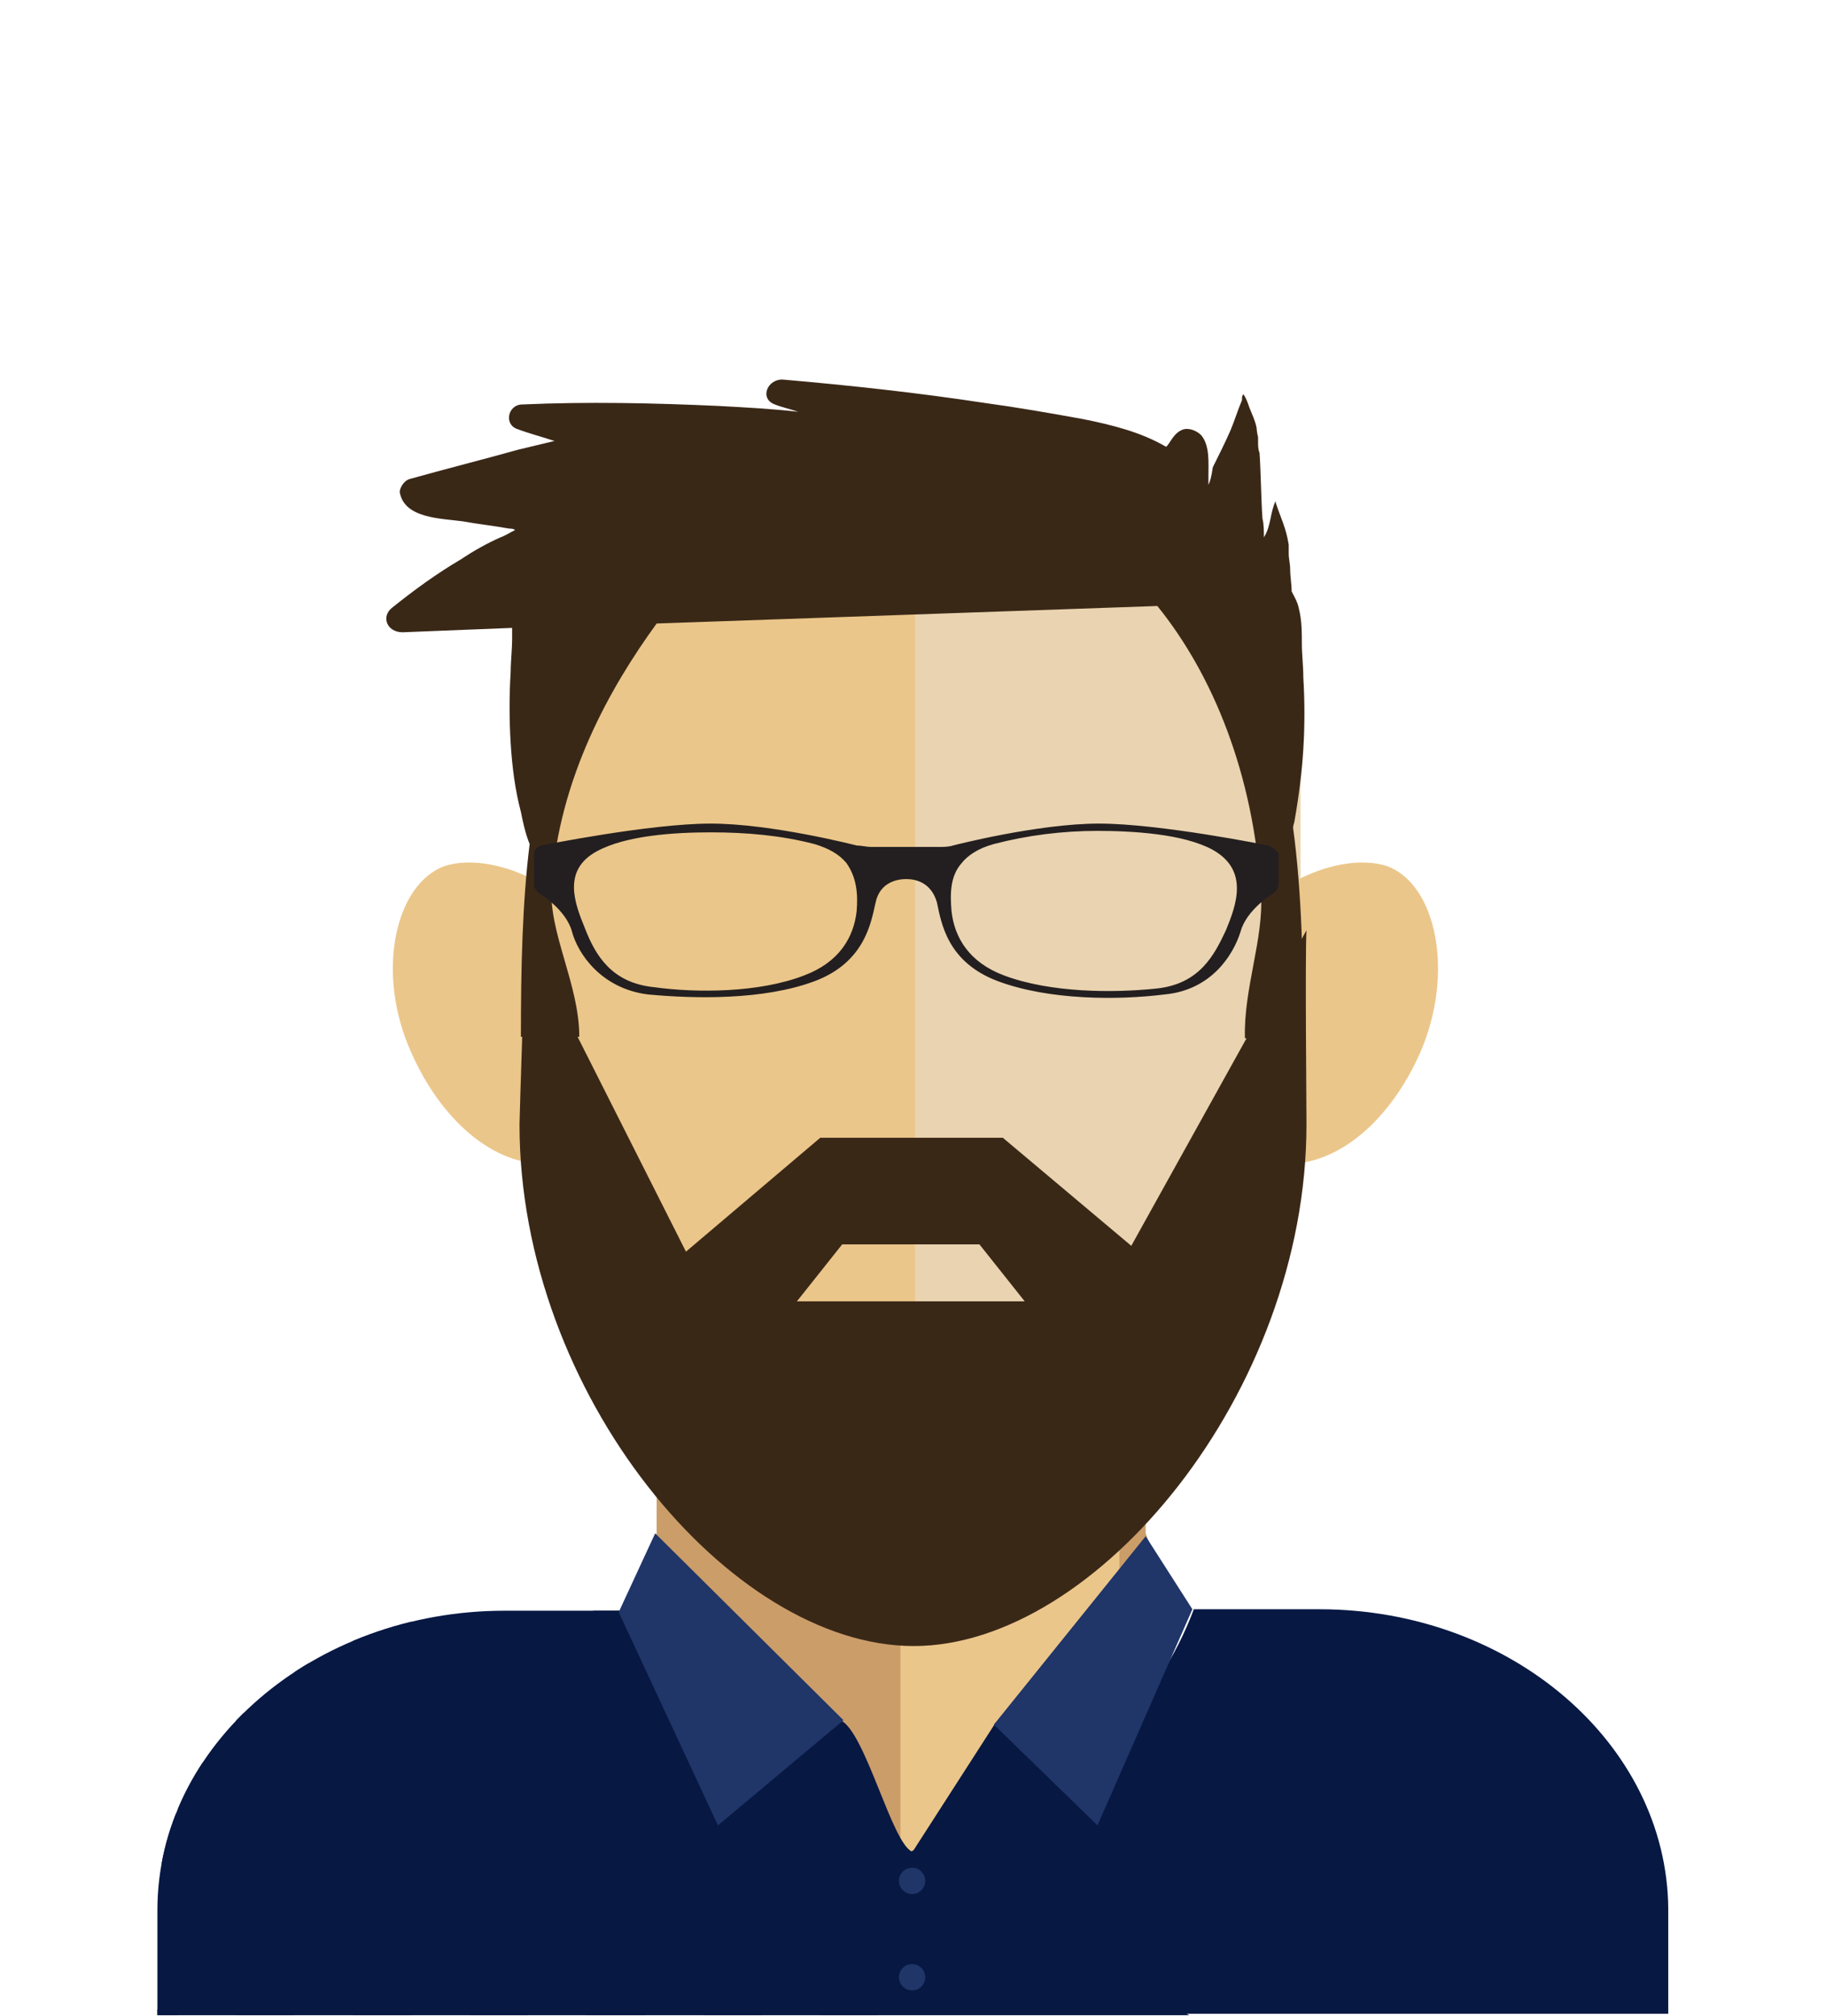 <?xml version="1.0" encoding="UTF-8" standalone="no"?>
<!-- Generator: Adobe Illustrator 26.0.3, SVG Export Plug-In . SVG Version: 6.00 Build 0)  -->

<svg
   xmlns:dc="http://purl.org/dc/elements/1.1/"
   xmlns:cc="http://creativecommons.org/ns#"
   xmlns:rdf="http://www.w3.org/1999/02/22-rdf-syntax-ns#"
   xmlns:svg="http://www.w3.org/2000/svg"
   xmlns="http://www.w3.org/2000/svg"
   xmlns:xlink="http://www.w3.org/1999/xlink"
   xmlns:sodipodi="http://sodipodi.sourceforge.net/DTD/sodipodi-0.dtd"
   xmlns:inkscape="http://www.inkscape.org/namespaces/inkscape"
   version="1.1"
   id="Layer_1"
   x="0px"
   y="0px"
   viewBox="0 0 174 192"
   xml:space="preserve"
   sodipodi:docname="Antony_L-G.svg"
   width="174"
   height="192"
   inkscape:version="0.92.4 (5da689c313, 2019-01-14)"><defs
   id="defs363" /><sodipodi:namedview
   pagecolor="#ffffff"
   bordercolor="#666666"
   borderopacity="1"
   objecttolerance="10"
   gridtolerance="10"
   guidetolerance="10"
   inkscape:pageopacity="0"
   inkscape:pageshadow="2"
   inkscape:window-width="1920"
   inkscape:window-height="1017"
   id="namedview361"
   showgrid="false"
   inkscape:zoom="2.1052632"
   inkscape:cx="-198.87209"
   inkscape:cy="37.625448"
   inkscape:window-x="-8"
   inkscape:window-y="-8"
   inkscape:window-maximized="1"
   inkscape:current-layer="Layer_1" />
<style
   type="text/css"
   id="style2">
	.st0{fill:#3A2817;}
	.st1{fill-rule:evenodd;clip-rule:evenodd;fill:#CB9D69;}
	.st2{fill-rule:evenodd;clip-rule:evenodd;fill:#EBC68A;}
	.st3{opacity:0.6;fill-rule:evenodd;clip-rule:evenodd;fill:#EADCCA;}
	.st4{clip-path:url(#SVGID_00000044168179202874742850000010446183139228855740_);}
	.st5{fill:#450023;}
	
		.st6{clip-path:url(#SVGID_00000044168179202874742850000010446183139228855740_);fill-rule:evenodd;clip-rule:evenodd;fill:#450023;}
	.st7{clip-path:url(#SVGID_00000118394434161068436970000017793266186804131004_);}
	.st8{fill:#071843;}
	.st9{fill-rule:evenodd;clip-rule:evenodd;fill:#071843;}
	.st10{fill-rule:evenodd;clip-rule:evenodd;fill:#203568;}
	.st11{fill-rule:evenodd;clip-rule:evenodd;fill:#6D0442;}
	.st12{fill:#231F20;}
	.st13{fill-rule:evenodd;clip-rule:evenodd;fill:#3A2817;}
</style>
<g
   id="g356"
   transform="matrix(1.391,0,0,1.391,15,36.161)">
	<path
   class="st0"
   d="M 59.1,82.4"
   id="path4"
   inkscape:connector-curvature="0"
   style="fill:#3a2817" />
	<path
   class="st0"
   d="M 42.9,82.4"
   id="path6"
   inkscape:connector-curvature="0"
   style="fill:#3a2817" />
	<path
   class="st1"
   d="M 67.7,67.8 V 79 L 70.2,85.6 55.9,105 H 46 L 31.7,85.6 34.2,79 V 67 c 4.2,5.7 10,7.2 16.9,7.2 6.9,0 12.5,-1.2 16.6,-6.4 z"
   id="path8"
   inkscape:connector-curvature="0"
   style="clip-rule:evenodd;fill:#cb9d69;fill-rule:evenodd" />
	<path
   class="st2"
   d="m 65.9,75.8 v 9.9 l 2.2,6.6 -12.8,19.4 H 50.9 V 85.4 c 6.3,0.1 11.5,-1.2 15,-6.2 z"
   id="path10"
   inkscape:connector-curvature="0"
   style="clip-rule:evenodd;fill:#ebc68a;fill-rule:evenodd" />
	<g
   id="g20">
		<path
   class="st2"
   d="m 51.9,3.8 c -14.5,0 -26.4,13 -26.4,24 0,5.8 0,14.4 0,20.2 0,13.5 14.9,33.5 26.4,33.5 10.4,0 26.4,-20.1 26.4,-33.5 0,-5.8 0,-14.4 0,-20.2 0,-11 -11.9,-24 -26.4,-24 z"
   id="path12"
   inkscape:connector-curvature="0"
   style="clip-rule:evenodd;fill:#ebc68a;fill-rule:evenodd" />
		<path
   class="st2"
   d="m 19.7,33.3 c 1.6,-0.5 3.8,-0.2 6,0.9 v 14.7 c 0,1.7 0.2,3.3 0.6,4.8 -3.5,-0.1 -6.9,-3.1 -8.9,-7.6 -2.5,-5.5 -1.1,-11.6 2.3,-12.8 z"
   id="path14"
   inkscape:connector-curvature="0"
   style="clip-rule:evenodd;fill:#ebc68a;fill-rule:evenodd" />
		<path
   class="st3"
   d="m 51.9,79.5 c 8.9,0 26.4,-20.5 26.4,-34 0,-5.8 0,-11.9 0,-17.7 0,-11 -11.9,-24 -26.4,-24 v 64.3 z"
   id="path16"
   inkscape:connector-curvature="0"
   style="clip-rule:evenodd;opacity:0.6;fill:#eadcca;fill-rule:evenodd" />
		<path
   class="st2"
   d="m 84.2,33.3 c -1.6,-0.5 -3.8,-0.2 -6,0.9 v 14.7 c 0,1.7 -0.2,3.3 -0.6,4.8 3.5,-0.1 6.9,-3.1 8.9,-7.6 2.4,-5.5 1.1,-11.6 -2.3,-12.8 z"
   id="path18"
   inkscape:connector-curvature="0"
   style="clip-rule:evenodd;fill:#ebc68a;fill-rule:evenodd" />
	</g>
	<g
   id="g348">
		<g
   id="g346">
			<g
   id="g344">
				<g
   id="g336">
					<g
   id="g182">
						<defs
   id="defs23">
							<path
   id="SVGID_1_"
   d="M 35.8,111.9 Z"
   inkscape:connector-curvature="0" />
						</defs>
						<use
   xlink:href="#SVGID_1_"
   style="clip-rule:evenodd;overflow:visible;fill:#450023;fill-rule:evenodd"
   id="use25"
   x="0"
   y="0"
   width="100%"
   height="100%" />
						<clipPath
   id="SVGID_00000063624382220812440790000007179802319047219097_">
							<use
   xlink:href="#SVGID_1_"
   style="overflow:visible"
   id="use27"
   x="0"
   y="0"
   width="100%"
   height="100%" />
						</clipPath>
						<g
   clip-path="url(#SVGID_00000063624382220812440790000007179802319047219097_)"
   id="g44">
							<rect
   x="70"
   y="91.1"
   class="st5"
   width="4"
   height="3.4"
   id="rect30"
   style="fill:#450023" />
							<rect
   x="74"
   y="87.7"
   class="st5"
   width="4"
   height="3.4"
   id="rect32"
   style="fill:#450023" />
							<rect
   x="70"
   y="98"
   class="st5"
   width="4"
   height="3.1"
   id="rect34"
   style="fill:#450023" />
							<rect
   x="62"
   y="98"
   class="st5"
   width="4"
   height="3.1"
   id="rect36"
   style="fill:#450023" />
							<rect
   x="66"
   y="94.6"
   class="st5"
   width="4"
   height="3.5"
   id="rect38"
   style="fill:#450023" />
							<rect
   x="74"
   y="94.6"
   class="st5"
   width="4"
   height="3.5"
   id="rect40"
   style="fill:#450023" />
							<path
   class="st5"
   d="m 70,84.2 v 3.5 h 4 v -3 c -0.2,-0.2 -0.4,-0.3 -0.6,-0.5 z"
   id="path42"
   inkscape:connector-curvature="0"
   style="fill:#450023" />
						</g>
						<g
   clip-path="url(#SVGID_00000063624382220812440790000007179802319047219097_)"
   id="g60">
							<rect
   x="78"
   y="91.3"
   class="st5"
   width="4"
   height="3.4"
   id="rect46"
   style="fill:#450023" />
							<rect
   x="82"
   y="87.9"
   class="st5"
   width="4"
   height="3.4"
   id="rect48"
   style="fill:#450023" />
							<rect
   x="78"
   y="98.2"
   class="st5"
   width="4"
   height="3.1"
   id="rect50"
   style="fill:#450023" />
							<rect
   x="70"
   y="98.2"
   class="st5"
   width="4"
   height="3.1"
   id="rect52"
   style="fill:#450023" />
							<rect
   x="74"
   y="94.7"
   class="st5"
   width="4"
   height="3.4"
   id="rect54"
   style="fill:#450023" />
							<rect
   x="82"
   y="94.7"
   class="st5"
   width="4"
   height="3.4"
   id="rect56"
   style="fill:#450023" />
							<path
   class="st5"
   d="m 78,84.4 v 3.5 h 4 v -3 c -0.2,-0.2 -0.4,-0.3 -0.6,-0.5 z"
   id="path58"
   inkscape:connector-curvature="0"
   style="fill:#450023" />
						</g>
						<g
   clip-path="url(#SVGID_00000063624382220812440790000007179802319047219097_)"
   id="g76">
							<rect
   x="86"
   y="91.3"
   class="st5"
   width="4"
   height="3.4"
   id="rect62"
   style="fill:#450023" />
							<rect
   x="90"
   y="87.9"
   class="st5"
   width="4"
   height="3.4"
   id="rect64"
   style="fill:#450023" />
							<rect
   x="86"
   y="98.2"
   class="st5"
   width="4"
   height="3.1"
   id="rect66"
   style="fill:#450023" />
							<rect
   x="78"
   y="98.2"
   class="st5"
   width="4"
   height="3.1"
   id="rect68"
   style="fill:#450023" />
							<rect
   x="82"
   y="94.7"
   class="st5"
   width="4"
   height="3.4"
   id="rect70"
   style="fill:#450023" />
							<rect
   x="90"
   y="94.7"
   class="st5"
   width="4"
   height="3.4"
   id="rect72"
   style="fill:#450023" />
							<path
   class="st5"
   d="m 86,84.4 v 3.5 h 4 v -3 c -0.2,-0.2 -0.4,-0.3 -0.6,-0.5 z"
   id="path74"
   inkscape:connector-curvature="0"
   style="fill:#450023" />
						</g>
						<g
   clip-path="url(#SVGID_00000063624382220812440790000007179802319047219097_)"
   id="g90">
							<rect
   x="62"
   y="104.5"
   class="st5"
   width="4"
   height="3.4"
   id="rect78"
   style="fill:#450023" />
							<rect
   x="66"
   y="101.1"
   class="st5"
   width="4"
   height="3.4"
   id="rect80"
   style="fill:#450023" />
							<rect
   x="62"
   y="111.4"
   class="st5"
   width="4"
   height="3.1"
   id="rect82"
   style="fill:#450023" />
							<rect
   x="54"
   y="111.4"
   class="st5"
   width="4"
   height="3.1"
   id="rect84"
   style="fill:#450023" />
							<rect
   x="58"
   y="108"
   class="st5"
   width="4"
   height="3.4"
   id="rect86"
   style="fill:#450023" />
							<rect
   x="66"
   y="108"
   class="st5"
   width="4"
   height="3.4"
   id="rect88"
   style="fill:#450023" />
						</g>
						<g
   clip-path="url(#SVGID_00000063624382220812440790000007179802319047219097_)"
   id="g106">
							<rect
   x="50"
   y="101.1"
   class="st5"
   width="4"
   height="3.4"
   id="rect92"
   style="fill:#450023" />
							<rect
   x="54"
   y="97.6"
   class="st5"
   width="4"
   height="3.4"
   id="rect94"
   style="fill:#450023" />
							<rect
   x="58"
   y="101.1"
   class="st5"
   width="4"
   height="3.4"
   id="rect96"
   style="fill:#450023" />
							<rect
   x="50"
   y="108"
   class="st5"
   width="4"
   height="3.1"
   id="rect98"
   style="fill:#450023" />
							<rect
   x="42"
   y="108"
   class="st5"
   width="4"
   height="3.1"
   id="rect100"
   style="fill:#450023" />
							<rect
   x="46"
   y="104.5"
   class="st5"
   width="4"
   height="3.4"
   id="rect102"
   style="fill:#450023" />
							<rect
   x="54"
   y="104.5"
   class="st5"
   width="4"
   height="3.4"
   id="rect104"
   style="fill:#450023" />
						</g>
						<g
   clip-path="url(#SVGID_00000063624382220812440790000007179802319047219097_)"
   id="g120">
							<rect
   x="70"
   y="104.7"
   class="st5"
   width="4"
   height="3.4"
   id="rect108"
   style="fill:#450023" />
							<rect
   x="74"
   y="101.3"
   class="st5"
   width="4"
   height="3.4"
   id="rect110"
   style="fill:#450023" />
							<rect
   x="70"
   y="111.6"
   class="st5"
   width="4"
   height="3.1"
   id="rect112"
   style="fill:#450023" />
							<rect
   x="62"
   y="111.6"
   class="st5"
   width="4"
   height="3.1"
   id="rect114"
   style="fill:#450023" />
							<rect
   x="66"
   y="108.2"
   class="st5"
   width="4"
   height="3.4"
   id="rect116"
   style="fill:#450023" />
							<rect
   x="74"
   y="108.2"
   class="st5"
   width="4"
   height="3.4"
   id="rect118"
   style="fill:#450023" />
						</g>
						<g
   clip-path="url(#SVGID_00000063624382220812440790000007179802319047219097_)"
   id="g134">
							<rect
   x="78"
   y="104.7"
   class="st5"
   width="4"
   height="3.4"
   id="rect122"
   style="fill:#450023" />
							<rect
   x="82"
   y="101.3"
   class="st5"
   width="4"
   height="3.4"
   id="rect124"
   style="fill:#450023" />
							<rect
   x="78"
   y="111.6"
   class="st5"
   width="4"
   height="3.1"
   id="rect126"
   style="fill:#450023" />
							<rect
   x="70"
   y="111.6"
   class="st5"
   width="4"
   height="3.1"
   id="rect128"
   style="fill:#450023" />
							<rect
   x="74"
   y="108.2"
   class="st5"
   width="4"
   height="3.4"
   id="rect130"
   style="fill:#450023" />
							<rect
   x="82"
   y="108.2"
   class="st5"
   width="4"
   height="3.4"
   id="rect132"
   style="fill:#450023" />
						</g>
						<g
   clip-path="url(#SVGID_00000063624382220812440790000007179802319047219097_)"
   id="g148">
							<rect
   x="86"
   y="104.7"
   class="st5"
   width="4"
   height="3.4"
   id="rect136"
   style="fill:#450023" />
							<rect
   x="90"
   y="101.3"
   class="st5"
   width="4"
   height="3.4"
   id="rect138"
   style="fill:#450023" />
							<rect
   x="86"
   y="111.6"
   class="st5"
   width="4"
   height="3.1"
   id="rect140"
   style="fill:#450023" />
							<rect
   x="78"
   y="111.6"
   class="st5"
   width="4"
   height="3.1"
   id="rect142"
   style="fill:#450023" />
							<rect
   x="82"
   y="108.2"
   class="st5"
   width="4"
   height="3.4"
   id="rect144"
   style="fill:#450023" />
							<rect
   x="90"
   y="108.2"
   class="st5"
   width="4"
   height="3.4"
   id="rect146"
   style="fill:#450023" />
						</g>
						<g
   clip-path="url(#SVGID_00000063624382220812440790000007179802319047219097_)"
   id="g164">
							<rect
   x="98"
   y="94.7"
   class="st5"
   width="4"
   height="3.4"
   id="rect150"
   style="fill:#450023" />
							<rect
   x="94"
   y="91.3"
   class="st5"
   width="4"
   height="3.4"
   id="rect152"
   style="fill:#450023" />
							<rect
   x="98"
   y="101.6"
   class="st5"
   width="4"
   height="3.1"
   id="rect154"
   style="fill:#450023" />
							<rect
   x="106"
   y="101.6"
   class="st5"
   width="4"
   height="3.1"
   id="rect156"
   style="fill:#450023" />
							<rect
   x="102"
   y="98.2"
   class="st5"
   width="4"
   height="3.4"
   id="rect158"
   style="fill:#450023" />
							<rect
   x="94"
   y="98.2"
   class="st5"
   width="4"
   height="3.4"
   id="rect160"
   style="fill:#450023" />
							<path
   class="st5"
   d="m 102,87.8 v 3.5 h -4 v -3 c 0.2,-0.2 0.4,-0.3 0.6,-0.5 z"
   id="path162"
   inkscape:connector-curvature="0"
   style="fill:#450023" />
						</g>
						<g
   clip-path="url(#SVGID_00000063624382220812440790000007179802319047219097_)"
   id="g178">
							<rect
   x="98"
   y="108.2"
   class="st5"
   width="4"
   height="3.4"
   id="rect166"
   style="fill:#450023" />
							<rect
   x="94"
   y="104.7"
   class="st5"
   width="4"
   height="3.4"
   id="rect168"
   style="fill:#450023" />
							<rect
   x="98"
   y="115.1"
   class="st5"
   width="4"
   height="3.1"
   id="rect170"
   style="fill:#450023" />
							<rect
   x="106"
   y="115.1"
   class="st5"
   width="4"
   height="3.1"
   id="rect172"
   style="fill:#450023" />
							<rect
   x="102"
   y="111.6"
   class="st5"
   width="4"
   height="3.4"
   id="rect174"
   style="fill:#450023" />
							<rect
   x="94"
   y="111.6"
   class="st5"
   width="4"
   height="3.4"
   id="rect176"
   style="fill:#450023" />
						</g>
						
							<path
   style="clip-rule:evenodd;fill:#450023;fill-rule:evenodd"
   d="m 37.9,105.8 -0.5,-2.1 10.7,-13.3 4.6,-1.5 c 0,0 9.8,1.5 14.8,7.6 5,6.1 5,6.1 5,6.1 0,0 -8.3,3.5 -8.9,3.1 -0.5,-0.3 -25.7,0.1 -25.7,0.1 z"
   clip-path="url(#SVGID_00000063624382220812440790000007179802319047219097_)"
   id="path180"
   inkscape:connector-curvature="0" />
					</g>
					<g
   id="g326">
						<defs
   id="defs185">
							<path
   id="SVGID_00000114786176403165679150000013583054365344123013_"
   d="m 32.5,84.4 v 0 c 1.5,3.9 8.2,4.7 14.3,7.4 1.7,0.8 3.5,8.4 4.9,9 9.2,4 10.4,6.7 19,11.2 H 0 v -7.2 C 0,93.5 10.7,84.3 23.8,84.3 h 8.7 z m 27,27.7 z"
   inkscape:connector-curvature="0" />
						</defs>
						
							<use
   xlink:href="#SVGID_00000114786176403165679150000013583054365344123013_"
   style="clip-rule:evenodd;overflow:visible;fill:#071843;fill-rule:evenodd"
   id="use187"
   x="0"
   y="0"
   width="100%"
   height="100%" />
						<clipPath
   id="SVGID_00000023275657598404765620000013747336880895377586_">
							<use
   xlink:href="#SVGID_00000114786176403165679150000013583054365344123013_"
   style="overflow:visible"
   id="use189"
   x="0"
   y="0"
   width="100%"
   height="100%" />
						</clipPath>
						<g
   clip-path="url(#SVGID_00000023275657598404765620000013747336880895377586_)"
   id="g206">
							<rect
   x="29.4"
   y="91.1"
   class="st8"
   width="4"
   height="3.4"
   id="rect192"
   style="fill:#071843" />
							<rect
   x="25.4"
   y="87.7"
   class="st8"
   width="4"
   height="3.4"
   id="rect194"
   style="fill:#071843" />
							<rect
   x="29.4"
   y="98"
   class="st8"
   width="4"
   height="3.1"
   id="rect196"
   style="fill:#071843" />
							<rect
   x="37.4"
   y="98"
   class="st8"
   width="4"
   height="3.1"
   id="rect198"
   style="fill:#071843" />
							<rect
   x="33.4"
   y="94.6"
   class="st8"
   width="4"
   height="3.5"
   id="rect200"
   style="fill:#071843" />
							<rect
   x="25.4"
   y="94.6"
   class="st8"
   width="4"
   height="3.5"
   id="rect202"
   style="fill:#071843" />
							<path
   class="st8"
   d="m 33.4,84.2 v 3.5 h -4 v -3 c 0.2,-0.2 0.4,-0.3 0.6,-0.5 z"
   id="path204"
   inkscape:connector-curvature="0"
   style="fill:#071843" />
						</g>
						<g
   clip-path="url(#SVGID_00000023275657598404765620000013747336880895377586_)"
   id="g222">
							<rect
   x="13.4"
   y="91.3"
   class="st8"
   width="4"
   height="3.4"
   id="rect208"
   style="fill:#071843" />
							<rect
   x="9.4"
   y="87.9"
   class="st8"
   width="4"
   height="3.4"
   id="rect210"
   style="fill:#071843" />
							<rect
   x="13.4"
   y="98.2"
   class="st8"
   width="4"
   height="3.1"
   id="rect212"
   style="fill:#071843" />
							<rect
   x="21.4"
   y="98.2"
   class="st8"
   width="4"
   height="3.1"
   id="rect214"
   style="fill:#071843" />
							<rect
   x="17.4"
   y="94.7"
   class="st8"
   width="4"
   height="3.4"
   id="rect216"
   style="fill:#071843" />
							<rect
   x="9.4"
   y="94.7"
   class="st8"
   width="4"
   height="3.4"
   id="rect218"
   style="fill:#071843" />
							<path
   class="st8"
   d="m 17.4,84.4 v 3.5 h -4 v -3 c 0.2,-0.2 0.4,-0.3 0.6,-0.5 z"
   id="path220"
   inkscape:connector-curvature="0"
   style="fill:#071843" />
						</g>
						<g
   clip-path="url(#SVGID_00000023275657598404765620000013747336880895377586_)"
   id="g236">
							<rect
   x="37.4"
   y="104.5"
   class="st8"
   width="4"
   height="3.4"
   id="rect224"
   style="fill:#071843" />
							<rect
   x="33.4"
   y="101.1"
   class="st8"
   width="4"
   height="3.4"
   id="rect226"
   style="fill:#071843" />
							<rect
   x="37.4"
   y="111.4"
   class="st8"
   width="4"
   height="3.1"
   id="rect228"
   style="fill:#071843" />
							<rect
   x="45.4"
   y="111.4"
   class="st8"
   width="4"
   height="3.1"
   id="rect230"
   style="fill:#071843" />
							<rect
   x="41.4"
   y="108"
   class="st8"
   width="4"
   height="3.4"
   id="rect232"
   style="fill:#071843" />
							<rect
   x="33.4"
   y="108"
   class="st8"
   width="4"
   height="3.4"
   id="rect234"
   style="fill:#071843" />
						</g>
						<g
   clip-path="url(#SVGID_00000023275657598404765620000013747336880895377586_)"
   id="g252">
							<rect
   x="49.4"
   y="101.1"
   class="st8"
   width="4"
   height="3.4"
   id="rect238"
   style="fill:#071843" />
							<rect
   x="45.4"
   y="97.6"
   class="st8"
   width="4"
   height="3.4"
   id="rect240"
   style="fill:#071843" />
							<rect
   x="41.4"
   y="101.1"
   class="st8"
   width="4"
   height="3.4"
   id="rect242"
   style="fill:#071843" />
							<rect
   x="49.4"
   y="108"
   class="st8"
   width="4"
   height="3.1"
   id="rect244"
   style="fill:#071843" />
							<rect
   x="57.4"
   y="108"
   class="st8"
   width="4"
   height="3.1"
   id="rect246"
   style="fill:#071843" />
							<rect
   x="53.4"
   y="104.5"
   class="st8"
   width="4"
   height="3.4"
   id="rect248"
   style="fill:#071843" />
							<rect
   x="45.4"
   y="104.5"
   class="st8"
   width="4"
   height="3.4"
   id="rect250"
   style="fill:#071843" />
						</g>
						<g
   clip-path="url(#SVGID_00000023275657598404765620000013747336880895377586_)"
   id="g266">
							<rect
   x="29.4"
   y="104.7"
   class="st8"
   width="4"
   height="3.4"
   id="rect254"
   style="fill:#071843" />
							<rect
   x="25.4"
   y="101.3"
   class="st8"
   width="4"
   height="3.4"
   id="rect256"
   style="fill:#071843" />
							<rect
   x="29.4"
   y="111.6"
   class="st8"
   width="4"
   height="3.1"
   id="rect258"
   style="fill:#071843" />
							<rect
   x="37.4"
   y="111.6"
   class="st8"
   width="4"
   height="3.1"
   id="rect260"
   style="fill:#071843" />
							<rect
   x="33.4"
   y="108.2"
   class="st8"
   width="4"
   height="3.4"
   id="rect262"
   style="fill:#071843" />
							<rect
   x="25.4"
   y="108.2"
   class="st8"
   width="4"
   height="3.4"
   id="rect264"
   style="fill:#071843" />
						</g>
						<g
   clip-path="url(#SVGID_00000023275657598404765620000013747336880895377586_)"
   id="g280">
							<rect
   x="21.4"
   y="104.7"
   class="st8"
   width="4"
   height="3.4"
   id="rect268"
   style="fill:#071843" />
							<rect
   x="17.4"
   y="101.3"
   class="st8"
   width="4"
   height="3.4"
   id="rect270"
   style="fill:#071843" />
							<rect
   x="21.4"
   y="111.6"
   class="st8"
   width="4"
   height="3.1"
   id="rect272"
   style="fill:#071843" />
							<rect
   x="29.4"
   y="111.6"
   class="st8"
   width="4"
   height="3.1"
   id="rect274"
   style="fill:#071843" />
							<rect
   x="25.4"
   y="108.2"
   class="st8"
   width="4"
   height="3.4"
   id="rect276"
   style="fill:#071843" />
							<rect
   x="17.4"
   y="108.2"
   class="st8"
   width="4"
   height="3.4"
   id="rect278"
   style="fill:#071843" />
						</g>
						<g
   clip-path="url(#SVGID_00000023275657598404765620000013747336880895377586_)"
   id="g294">
							<rect
   x="13.4"
   y="104.7"
   class="st8"
   width="4"
   height="3.4"
   id="rect282"
   style="fill:#071843" />
							<rect
   x="9.4"
   y="101.3"
   class="st8"
   width="4"
   height="3.4"
   id="rect284"
   style="fill:#071843" />
							<rect
   x="13.4"
   y="111.6"
   class="st8"
   width="4"
   height="3.1"
   id="rect286"
   style="fill:#071843" />
							<rect
   x="21.4"
   y="111.6"
   class="st8"
   width="4"
   height="3.1"
   id="rect288"
   style="fill:#071843" />
							<rect
   x="17.4"
   y="108.2"
   class="st8"
   width="4"
   height="3.4"
   id="rect290"
   style="fill:#071843" />
							<rect
   x="9.4"
   y="108.2"
   class="st8"
   width="4"
   height="3.4"
   id="rect292"
   style="fill:#071843" />
						</g>
						<g
   clip-path="url(#SVGID_00000023275657598404765620000013747336880895377586_)"
   id="g310">
							<rect
   x="1.4"
   y="94.7"
   class="st8"
   width="4"
   height="3.4"
   id="rect296"
   style="fill:#071843" />
							<rect
   x="5.4"
   y="91.3"
   class="st8"
   width="4"
   height="3.4"
   id="rect298"
   style="fill:#071843" />
							<rect
   x="1.4"
   y="101.6"
   class="st8"
   width="4"
   height="3.1"
   id="rect300"
   style="fill:#071843" />
							<rect
   x="-6.6"
   y="101.6"
   class="st8"
   width="4"
   height="3.1"
   id="rect302"
   style="fill:#071843" />
							<rect
   x="-2.6"
   y="98.2"
   class="st8"
   width="4"
   height="3.4"
   id="rect304"
   style="fill:#071843" />
							<rect
   x="5.4"
   y="98.2"
   class="st8"
   width="4"
   height="3.4"
   id="rect306"
   style="fill:#071843" />
							<path
   class="st8"
   d="m 1.4,87.8 v 3.5 h 4 v -3 C 5.2,88.2 5,88 4.8,87.8 Z"
   id="path308"
   inkscape:connector-curvature="0"
   style="fill:#071843" />
						</g>
						<g
   clip-path="url(#SVGID_00000023275657598404765620000013747336880895377586_)"
   id="g324">
							<rect
   x="1.4"
   y="108.2"
   class="st8"
   width="4"
   height="3.4"
   id="rect312"
   style="fill:#071843" />
							<rect
   x="5.4"
   y="104.7"
   class="st8"
   width="4"
   height="3.4"
   id="rect314"
   style="fill:#071843" />
							<rect
   x="1.4"
   y="115.1"
   class="st8"
   width="4"
   height="3.1"
   id="rect316"
   style="fill:#071843" />
							<rect
   x="-6.6"
   y="115.1"
   class="st8"
   width="4"
   height="3.1"
   id="rect318"
   style="fill:#071843" />
							<rect
   x="-2.6"
   y="111.6"
   class="st8"
   width="4"
   height="3.4"
   id="rect320"
   style="fill:#071843" />
							<rect
   x="5.4"
   y="111.6"
   class="st8"
   width="4"
   height="3.4"
   id="rect322"
   style="fill:#071843" />
						</g>
					</g>
					<path
   class="st9"
   d="M 79.6,84.2 H 71 c -0.6,1.6 -1.4,3.2 -2.4,4.7 l -11.2,3.1 -5.6,8.7 -12.8,7 h 4.8 c -2.7,1.4 -5.4,2.8 -7.9,4.2 h 67.6 v -7.2 C 103.4,93.4 92.7,84.2 79.6,84.2 Z"
   id="path328"
   inkscape:connector-curvature="0"
   style="clip-rule:evenodd;fill:#071843;fill-rule:evenodd" />
					<g
   id="g334">
						<polygon
   class="st10"
   points="38.4,99 31.6,84.4 34.1,79 47,91.8 "
   id="polygon330"
   style="clip-rule:evenodd;fill:#203568;fill-rule:evenodd" />
						<polygon
   class="st10"
   points="64.4,99 70.9,84.2 67.7,79.2 57.3,92.1 "
   id="polygon332"
   style="clip-rule:evenodd;fill:#203568;fill-rule:evenodd" />
					</g>
				</g>
				<path
   class="st10"
   d="m 50.8,102.8 c 0,-0.5 0.4,-0.9 0.9,-0.9 0.5,0 0.9,0.4 0.9,0.9 0,0.5 -0.4,0.9 -0.9,0.9 -0.5,0 -0.9,-0.4 -0.9,-0.9 z"
   id="path338"
   inkscape:connector-curvature="0"
   style="clip-rule:evenodd;fill:#203568;fill-rule:evenodd" />
				<path
   class="st10"
   d="m 50.8,109.4 c 0,-0.5 0.4,-0.9 0.9,-0.9 0.5,0 0.9,0.4 0.9,0.9 0,0.5 -0.4,0.9 -0.9,0.9 -0.5,0 -0.9,-0.4 -0.9,-0.9 z"
   id="path340"
   inkscape:connector-curvature="0"
   style="clip-rule:evenodd;fill:#203568;fill-rule:evenodd" />
				<path
   class="st11"
   d="M 53.6,93.5"
   id="path342"
   inkscape:connector-curvature="0"
   style="clip-rule:evenodd;fill:#6d0442;fill-rule:evenodd" />
			</g>
		</g>
	</g>
	<path
   class="st0"
   d="m 78.5,25.3 c 0.1,-1.6 0.1,-3.3 0,-4.9 0,-0.8 -0.1,-1.6 -0.1,-2.3 0,-0.8 0,-1.6 -0.2,-2.4 -0.1,-0.5 -0.3,-0.8 -0.5,-1.2 0,-0.5 -0.1,-1 -0.1,-1.5 0,-0.4 -0.1,-0.7 -0.1,-1.1 0,-0.1 0,-0.2 0,-0.4 0,0 0,0 0,-0.1 0,0 0,-0.1 0,-0.1 -0.2,-1.2 -0.5,-1.7 -0.9,-2.9 0,0 0,0 0,-0.1 -0.4,0.9 -0.3,1.7 -0.8,2.5 0,-0.4 0,-0.9 -0.1,-1.3 C 75.6,8 75.6,6.5 75.5,5 75.4,4.8 75.4,4.5 75.4,4.2 75.4,4.1 75.4,4 75.4,3.9 75.4,4 75.3,3.5 75.3,3.3 75.2,2.8 75,2.4 74.8,1.9 74.7,1.6 74.6,1.3 74.4,1 c -0.1,0.1 -0.1,0.2 -0.1,0.3 0,0 0,0.1 0,0.1 C 74,2.1 73.8,2.8 73.5,3.5 73.1,4.4 72.7,5.2 72.3,6 72.2,6.7 72.1,7 72,7.2 72,7 72,6.8 72,6.6 72,5.7 72.1,4.5 71.5,3.8 71.2,3.5 70.7,3.3 70.3,3.4 c -0.6,0.2 -0.8,0.7 -1.1,1.1 0,0 -0.1,0.1 -0.1,0.1 C 67.4,3.6 65.4,3.1 63.4,2.7 61.2,2.3 58.9,1.9 56.7,1.6 52.1,0.9 47.5,0.4 42.9,0 41.8,-0.1 41.2,1.3 42.3,1.7 42.8,1.9 43.3,2 43.9,2.2 42.1,2 40.3,1.9 38.4,1.8 34,1.6 29.5,1.5 25,1.7 c -1,0 -1.3,1.4 -0.3,1.7 0.8,0.3 1.6,0.5 2.5,0.8 -0.8,0.2 -1.7,0.4 -2.5,0.6 -2.5,0.7 -4.9,1.3 -7.4,2 -0.4,0.1 -0.7,0.6 -0.7,0.9 0.3,1.8 2.8,1.8 4.3,2 1.1,0.2 2.1,0.3 3.2,0.5 0.1,0 0.3,0 0.4,0.1 -0.4,0.2 -0.7,0.4 -1,0.5 -0.9,0.4 -1.8,0.9 -2.7,1.5 -1.7,1 -3.2,2.1 -4.7,3.3 -0.8,0.6 -0.4,1.7 0.7,1.7 L 24.3,17 c 0,0.2 0,0.4 0,0.7 0,0.8 -0.1,1.6 -0.1,2.3 -0.1,1.6 -0.1,3.3 0,4.9 0.1,1.6 0.3,3.2 0.7,4.7 0.1,0.5 0.3,1.5 0.6,2.2 -0.5,4 -0.6,8.5 -0.6,13.2 h 4 c 0,-3.6 -2.1,-7.1 -1.9,-10.3 0.5,-7.4 4,-13.6 7.2,-18 l 34.3,-1.2 c 3.8,4.7 6.6,11.5 7.1,19.7 0.2,3.1 -1.2,6.5 -1.1,9.9 h 4 c 0,-5.1 -0.1,-10 -0.7,-14.4 0,-0.2 0.1,-0.4 0.1,-0.5 0.3,-1.7 0.5,-3.3 0.6,-4.9 z"
   id="path350"
   inkscape:connector-curvature="0"
   style="fill:#3a2817" />
	<g
   id="g354">
		<path
   class="st12"
   d="m 76.1,31.9 c 0,0 -7.4,-1.5 -11.6,-1.5 -4.2,0 -10,1.5 -10,1.5 -0.3,0.1 -0.7,0.1 -1,0.1 h -1.8 c -0.3,0 -0.7,0 -1,0 h -1.8 c -0.3,0 -0.7,-0.1 -1,-0.1 0,0 -5.8,-1.5 -10,-1.5 -4.2,0 -11.6,1.5 -11.6,1.5 -0.3,0.1 -0.5,0.3 -0.5,0.5 v 2.2 c 0,0.2 0.2,0.5 0.4,0.6 0,0 1.8,1.1 2.2,2.6 0.4,1.5 2,3.9 5.2,4.3 3.2,0.3 7.9,0.4 11.4,-0.9 3.5,-1.3 3.9,-4.1 4.2,-5.4 0.3,-1.4 1.5,-1.6 2.1,-1.6 0.6,0 1.7,0.2 2.1,1.6 0.3,1.4 0.7,4.1 4.2,5.4 3.5,1.3 8.2,1.3 11.4,0.9 3.2,-0.3 4.7,-2.7 5.2,-4.3 0.4,-1.5 2.2,-2.6 2.2,-2.6 0.2,-0.1 0.4,-0.4 0.4,-0.6 V 32.4 C 76.6,32.2 76.4,32 76.1,31.9 Z m -28.2,4.5 c -0.2,1.8 -1.2,3.5 -3.6,4.4 -3.1,1.2 -7.4,1.2 -10.3,0.8 -2.9,-0.3 -4,-2.2 -4.7,-4 -0.7,-1.7 -1.6,-4 0.8,-5.3 2,-1.1 5.4,-1.3 7.8,-1.3 2.4,0 4.8,0.2 7.1,0.8 1,0.3 1.7,0.7 2.2,1.3 0.7,1 0.8,2.1 0.7,3.3 z m 25.3,1.3 c -0.8,1.7 -1.8,3.7 -4.8,4 C 65.5,42 61.2,42 58,40.8 55.6,39.9 54.6,38.2 54.4,36.4 54.3,35.2 54.3,34 55.1,33.1 c 0.4,-0.5 1.1,-1 2.2,-1.3 2.3,-0.6 4.7,-0.9 7.1,-0.9 2.4,0 5.9,0.2 7.9,1.3 2.5,1.4 1.6,3.8 0.9,5.5 z"
   id="path352"
   inkscape:connector-curvature="0"
   style="fill:#231f20" />
	</g>
</g>
<path
   class="st13"
   d="M 107.8,118.666 95.557,108.37 H 78.165 l -12.8,10.852 L 50.061,88.892 c 0,1.113 -0.557,17.252 -0.557,18.226 0,25.6 20.035,49.67 37.565,49.67 17.391,0 37.426,-24.209 37.426,-49.67 0,-1.809 -0.139,-16.278 0,-18.504 z m -14.47,5.287 h -6.539 -6.539 -4.313 l 4.313,-5.426 h 6.539 6.539 l 4.313,5.426 z"
   id="path358"
   inkscape:connector-curvature="0"
   style="clip-rule:evenodd;fill:#3a2817;fill-rule:evenodd;stroke-width:1.391" />
</svg>